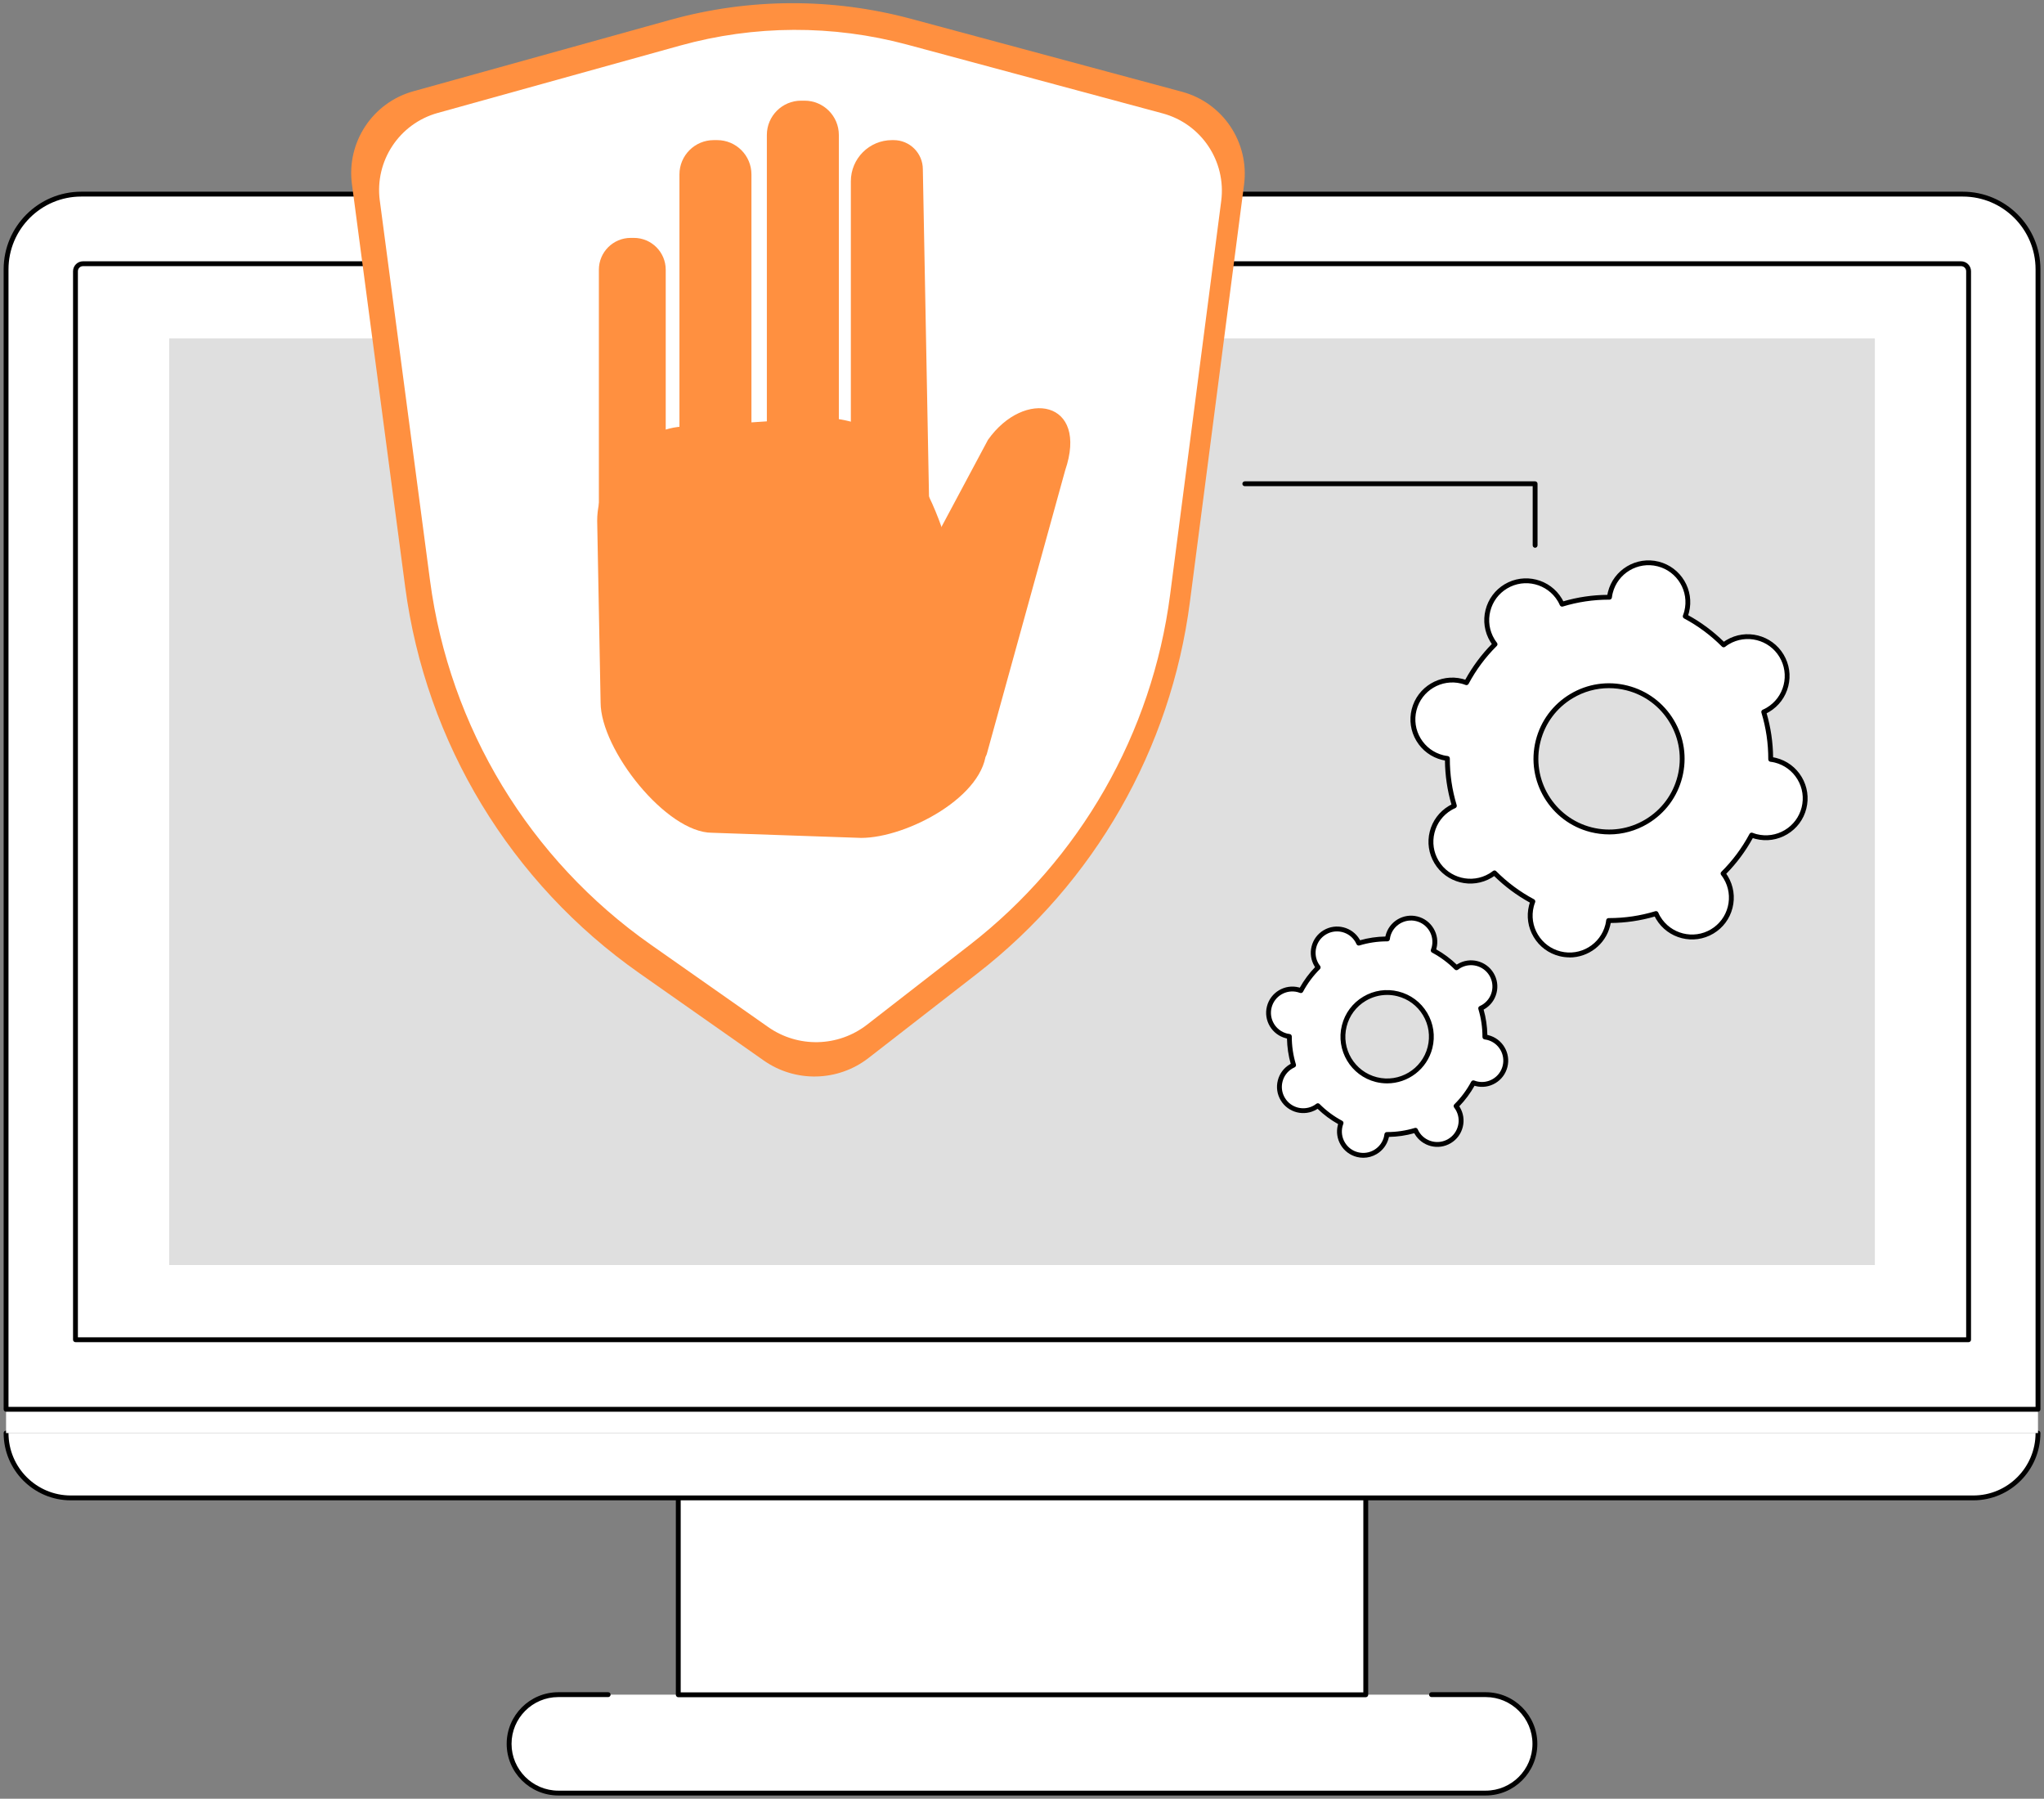 <svg width="283" height="249" viewBox="0 0 283 249" fill="none" xmlns="http://www.w3.org/2000/svg">
<rect x="0" y="0" width="283" height="249" fill="#808080" stroke="none"/>
<g clip-path="url(#clip0_2687_19655)">
<path d="M198.2 234.594H205.704C209.468 234.594 212.517 237.645 212.517 241.406C212.517 245.167 209.465 248.219 205.704 248.219H77.301C73.537 248.219 70.488 245.167 70.488 241.406C70.488 237.645 73.54 234.594 77.301 234.594H198.2Z" fill="white"/>
<path d="M205.704 248.555H77.301C73.359 248.555 70.152 245.349 70.152 241.406C70.152 237.464 73.359 234.258 77.301 234.258H84.204C84.389 234.258 84.54 234.409 84.54 234.594C84.54 234.779 84.389 234.93 84.204 234.93H77.301C73.728 234.93 70.825 237.837 70.825 241.406C70.825 244.975 73.732 247.883 77.301 247.883H205.701C209.274 247.883 212.177 244.975 212.177 241.406C212.177 237.837 209.27 234.93 205.701 234.93H198.196C198.012 234.93 197.86 234.779 197.86 234.594C197.86 234.409 198.012 234.258 198.196 234.258H205.701C209.643 234.258 212.85 237.464 212.85 241.406C212.85 245.349 209.643 248.555 205.701 248.555H205.704Z" fill="black"/>
<path d="M189.095 207.359H93.91V234.612H189.095V207.359Z" fill="white"/>
<path d="M189.096 234.949H93.91C93.725 234.949 93.574 234.797 93.574 234.612V207.36C93.574 207.175 93.725 207.023 93.91 207.023C94.095 207.023 94.246 207.175 94.246 207.36V234.276H188.759V207.36C188.759 207.175 188.911 207.023 189.096 207.023C189.28 207.023 189.432 207.175 189.432 207.36V234.612C189.432 234.797 189.28 234.949 189.096 234.949Z" fill="black"/>
<path d="M282.168 198.381C282.168 203.338 278.158 207.358 273.214 207.358H9.793C4.849 207.358 0.84 203.338 0.84 198.381H282.168Z" fill="white"/>
<path d="M273.215 207.694H9.793C4.671 207.694 0.504 203.516 0.504 198.381C0.504 198.196 0.655 198.045 0.84 198.045C1.025 198.045 1.176 198.196 1.176 198.381C1.176 203.147 5.041 207.022 9.793 207.022H273.215C277.967 207.022 281.832 203.147 281.832 198.381C281.832 198.196 281.983 198.045 282.168 198.045C282.353 198.045 282.504 198.196 282.504 198.381C282.504 203.516 278.336 207.694 273.215 207.694Z" fill="black"/>
<path d="M282.168 195.092H0.84V198.382H282.168V195.092Z" fill="white"/>
<path d="M11.248 26.876H271.763C277.506 26.876 282.171 31.541 282.171 37.285V195.096H0.84V37.282C0.84 31.538 5.505 26.873 11.248 26.873V26.876Z" fill="white"/>
<path d="M282.168 195.429H0.84C0.655 195.429 0.504 195.277 0.504 195.092V37.282C0.504 31.357 5.323 26.537 11.248 26.537H271.763C277.688 26.537 282.507 31.357 282.507 37.282V195.092C282.507 195.277 282.356 195.429 282.171 195.429H282.168ZM1.176 194.756H281.832V37.282C281.832 31.73 277.315 27.209 271.759 27.209H11.248C5.696 27.209 1.176 31.726 1.176 37.282V194.756Z" fill="black"/>
<path d="M272.561 37.55V185.46L10.45 185.46V37.55C10.45 36.975 10.917 36.508 11.492 36.508L271.519 36.508C272.093 36.508 272.561 36.975 272.561 37.55Z" fill="white"/>
<path d="M272.56 185.796H10.449C10.264 185.796 10.113 185.645 10.113 185.46V37.55C10.113 36.79 10.732 36.172 11.491 36.172H271.518C272.278 36.172 272.896 36.79 272.896 37.55V185.46C272.896 185.645 272.745 185.796 272.56 185.796ZM10.785 185.124H272.224V37.55C272.224 37.16 271.908 36.844 271.518 36.844H11.491C11.101 36.844 10.785 37.16 10.785 37.55V185.124Z" fill="black"/>
<path d="M259.58 46.842H23.422V175.121H259.58V46.842Z" fill="#DFDFDF"/>
<path d="M48.728 25.497L56.102 81.266C58.952 102.833 70.711 122.218 88.517 134.717L105.741 146.806C110.134 149.888 116.022 149.747 120.26 146.453L135.33 134.751C151.533 122.168 162.106 103.693 164.744 83.35L172.245 25.557C173.001 19.723 169.328 14.231 163.648 12.702L126.165 2.613C115.239 -0.328 103.721 -0.281 92.819 2.747L57.228 12.635C51.585 14.204 47.959 19.689 48.725 25.494L48.728 25.497Z" fill="#FF9040"/>
<path d="M52.586 27.766L59.539 80.366C62.228 100.706 73.319 118.992 90.113 130.778L106.359 142.178C110.503 145.085 116.055 144.951 120.051 141.845L134.264 130.808C149.546 118.941 159.517 101.516 162.007 82.329L169.082 27.823C169.795 22.321 166.33 17.139 160.972 15.697L125.62 6.182C115.312 3.41 104.453 3.453 94.169 6.31L60.601 15.636C55.278 17.115 51.86 22.288 52.582 27.766H52.586Z" fill="white"/>
<path d="M87.762 32.932H87.325C84.89 32.932 82.916 34.906 82.916 37.341V80.259C82.916 82.694 84.89 84.668 87.325 84.668H87.762C90.198 84.668 92.172 82.694 92.172 80.259V37.341C92.172 34.906 90.198 32.932 87.762 32.932Z" fill="#FF9040"/>
<path d="M99.292 19.396H98.821C96.198 19.396 94.072 21.523 94.072 24.145V66.384C94.072 69.007 96.198 71.133 98.821 71.133H99.292C101.914 71.133 104.04 69.007 104.04 66.384V24.145C104.04 21.523 101.914 19.396 99.292 19.396Z" fill="#FF9040"/>
<path d="M111.393 13.935H110.923C108.3 13.935 106.174 16.062 106.174 18.684V60.923C106.174 63.546 108.3 65.672 110.923 65.672H111.393C114.016 65.672 116.142 63.546 116.142 60.923V18.684C116.142 16.062 114.016 13.935 111.393 13.935Z" fill="#FF9040"/>
<path d="M123.731 71.133H123.503C120.354 71.133 117.803 68.582 117.803 65.433V25.096C117.803 21.947 120.354 19.396 123.503 19.396H123.731C125.963 19.396 127.771 21.205 127.771 23.436L128.645 69.795C128.645 72.027 125.963 71.133 123.735 71.133H123.731Z" fill="#FF9040"/>
<path d="M119.227 115.993L98.582 115.281C92.25 115.281 83.156 103.77 83.156 97.243L82.682 72.088C82.682 65.561 88.691 59.034 95.023 59.034L113.773 57.848C125.737 57.848 130.624 70.427 133.232 83.954L136.556 103.652C136.556 110.179 125.562 115.993 119.231 115.993H119.227Z" fill="#FF9040"/>
<path d="M129.115 75.254L136.788 60.89C141.826 53.772 150.789 55.428 147.469 65.138L136.63 104.365C136.354 105.38 135.161 105.068 134.919 104.046L129.115 75.254Z" fill="#FF9040"/>
<path d="M212.543 75.828C212.358 75.828 212.207 75.677 212.207 75.492V67.305H172.348C172.163 67.305 172.012 67.154 172.012 66.969C172.012 66.784 172.163 66.633 172.348 66.633H212.543C212.728 66.633 212.879 66.784 212.879 66.969V75.492C212.879 75.677 212.728 75.828 212.543 75.828Z" fill="black"/>
<path d="M249.769 111.849C250.505 108.931 248.734 105.967 245.814 105.235C245.595 105.181 245.38 105.144 245.162 105.117C245.168 102.862 244.836 100.654 244.197 98.553C244.399 98.466 244.594 98.368 244.789 98.251C247.373 96.708 248.213 93.361 246.671 90.78C245.125 88.195 241.781 87.355 239.196 88.898C239.005 89.012 238.823 89.139 238.652 89.274C237.106 87.715 235.318 86.377 233.328 85.315C233.405 85.11 233.476 84.901 233.533 84.683C234.269 81.766 232.498 78.802 229.577 78.069C226.657 77.333 223.696 79.104 222.96 82.021C222.906 82.24 222.869 82.455 222.842 82.673C220.587 82.667 218.379 82.999 216.279 83.638C216.191 83.44 216.09 83.241 215.976 83.046C214.43 80.462 211.086 79.622 208.502 81.164C205.917 82.707 205.077 86.054 206.62 88.635C206.734 88.827 206.862 89.008 206.996 89.18C205.437 90.726 204.099 92.514 203.037 94.503C202.832 94.426 202.624 94.356 202.405 94.298C199.485 93.562 196.524 95.334 195.788 98.251C195.052 101.168 196.823 104.132 199.743 104.865C199.962 104.919 200.177 104.956 200.395 104.982C200.389 107.238 200.721 109.446 201.36 111.546C201.158 111.634 200.963 111.731 200.768 111.849C198.184 113.391 197.344 116.739 198.886 119.32C200.432 121.904 203.776 122.744 206.361 121.202C206.552 121.088 206.734 120.96 206.905 120.825C208.451 122.385 210.239 123.722 212.229 124.784C212.152 124.989 212.081 125.198 212.024 125.416C211.288 128.333 213.059 131.298 215.98 132.03C218.9 132.766 221.861 130.995 222.597 128.078C222.651 127.86 222.688 127.644 222.715 127.426C224.97 127.433 227.178 127.1 229.278 126.461C229.366 126.66 229.467 126.858 229.581 127.053C231.127 129.637 234.471 130.478 237.055 128.935C239.64 127.392 240.48 124.045 238.937 121.464C238.823 121.272 238.695 121.091 238.561 120.919C240.12 119.374 241.458 117.586 242.52 115.596C242.725 115.673 242.933 115.744 243.152 115.801C246.072 116.537 249.033 114.766 249.769 111.849ZM232.595 107.523C231.231 112.944 225.729 116.228 220.308 114.863C214.887 113.499 211.597 107.997 212.962 102.579C214.326 97.159 219.828 93.875 225.249 95.239C230.67 96.604 233.96 102.106 232.595 107.523Z" fill="white"/>
<path d="M217.314 132.534C216.846 132.534 216.373 132.477 215.902 132.359C214.403 131.983 213.139 131.042 212.346 129.717C211.553 128.39 211.325 126.834 211.701 125.338C211.731 125.211 211.772 125.083 211.815 124.948C210.004 123.954 208.344 122.72 206.875 121.275C206.757 121.359 206.646 121.433 206.535 121.497C203.796 123.134 200.237 122.236 198.601 119.497C197.807 118.17 197.579 116.614 197.955 115.118C198.332 113.619 199.273 112.359 200.597 111.566C200.708 111.498 200.825 111.435 200.956 111.371C200.382 109.391 200.079 107.344 200.059 105.281C199.918 105.257 199.784 105.231 199.659 105.197C198.16 104.82 196.897 103.883 196.103 102.555C195.31 101.228 195.082 99.672 195.458 98.176C196.238 95.084 199.39 93.199 202.482 93.978C202.607 94.009 202.738 94.049 202.872 94.093C203.867 92.285 205.1 90.624 206.545 89.152C206.461 89.035 206.388 88.924 206.324 88.813C205.531 87.485 205.302 85.929 205.678 84.434C206.055 82.935 206.996 81.674 208.32 80.881C211.059 79.245 214.618 80.142 216.255 82.881C216.322 82.992 216.386 83.11 216.45 83.241C218.429 82.666 220.476 82.364 222.543 82.347C222.567 82.206 222.593 82.074 222.627 81.947C223.407 78.855 226.559 76.973 229.651 77.749C232.746 78.529 234.629 81.678 233.849 84.773C233.819 84.897 233.778 85.029 233.735 85.163C235.543 86.158 237.203 87.391 238.675 88.836C238.793 88.752 238.904 88.678 239.014 88.615C241.753 86.978 245.313 87.875 246.949 90.614C247.742 91.942 247.971 93.498 247.595 94.993C247.218 96.492 246.281 97.753 244.953 98.546C244.842 98.613 244.724 98.677 244.597 98.741C245.171 100.72 245.474 102.767 245.494 104.831C245.635 104.854 245.766 104.881 245.894 104.915C247.393 105.291 248.657 106.229 249.45 107.556C250.243 108.884 250.471 110.44 250.095 111.935C249.719 113.434 248.781 114.695 247.453 115.488C246.126 116.281 244.57 116.509 243.071 116.133C242.947 116.103 242.816 116.062 242.681 116.019C241.686 117.827 240.453 119.487 239.008 120.959C239.092 121.077 239.162 121.188 239.23 121.299C240.023 122.626 240.251 124.182 239.875 125.681C239.498 127.18 238.561 128.44 237.233 129.234C234.494 130.87 230.935 129.973 229.298 127.234C229.231 127.123 229.167 127.005 229.103 126.878C227.124 127.452 225.077 127.755 223.01 127.772C222.987 127.913 222.96 128.044 222.926 128.171C222.267 130.793 219.901 132.544 217.314 132.544V132.534ZM206.908 120.492C206.996 120.492 207.083 120.526 207.147 120.593C208.69 122.146 210.454 123.46 212.39 124.491C212.541 124.572 212.605 124.75 212.545 124.908C212.461 125.123 212.4 125.315 212.353 125.5C212.02 126.824 212.222 128.198 212.924 129.371C213.627 130.544 214.743 131.374 216.067 131.707C218.806 132.396 221.585 130.732 222.274 127.997C222.321 127.815 222.355 127.62 222.385 127.385C222.405 127.217 222.55 127.093 222.718 127.093C222.731 127.093 222.772 127.093 222.798 127.093C224.966 127.093 227.114 126.773 229.184 126.142C229.345 126.091 229.52 126.172 229.591 126.326C229.685 126.538 229.776 126.72 229.873 126.881C231.318 129.301 234.467 130.094 236.887 128.649C238.06 127.95 238.89 126.834 239.223 125.51C239.556 124.186 239.354 122.811 238.651 121.638C238.554 121.477 238.44 121.309 238.299 121.127C238.194 120.993 238.208 120.801 238.329 120.684C239.885 119.141 241.196 117.377 242.227 115.441C242.308 115.289 242.486 115.226 242.644 115.286C242.859 115.37 243.054 115.431 243.236 115.478C244.56 115.81 245.938 115.609 247.107 114.91C248.28 114.211 249.11 113.095 249.443 111.771C249.776 110.447 249.574 109.072 248.872 107.899C248.169 106.726 247.053 105.896 245.729 105.563C245.544 105.516 245.35 105.483 245.118 105.452C244.95 105.432 244.822 105.288 244.825 105.116C244.832 102.922 244.513 100.747 243.874 98.653C243.824 98.492 243.904 98.317 244.059 98.247C244.274 98.153 244.449 98.062 244.614 97.964C245.786 97.265 246.617 96.15 246.949 94.825C247.282 93.501 247.08 92.127 246.378 90.954C244.933 88.534 241.784 87.741 239.364 89.186C239.203 89.283 239.035 89.398 238.853 89.539C238.719 89.643 238.527 89.63 238.409 89.509C236.867 87.956 235.102 86.642 233.167 85.61C233.015 85.529 232.951 85.351 233.012 85.193C233.096 84.972 233.157 84.783 233.204 84.602C233.893 81.869 232.226 79.083 229.493 78.394C226.757 77.705 223.975 79.369 223.286 82.105C223.239 82.29 223.202 82.488 223.175 82.716C223.155 82.884 223.01 83.012 222.842 83.012C222.832 83.012 222.788 83.012 222.761 83.012C220.594 83.012 218.446 83.331 216.376 83.963C216.215 84.014 216.04 83.933 215.969 83.778C215.875 83.567 215.781 83.385 215.687 83.224C214.238 80.804 211.093 80.011 208.673 81.459C207.5 82.159 206.67 83.274 206.337 84.598C206.004 85.923 206.206 87.297 206.908 88.47C207.006 88.631 207.117 88.796 207.261 88.981C207.366 89.115 207.352 89.307 207.231 89.425C205.675 90.967 204.364 92.732 203.333 94.667C203.252 94.819 203.074 94.882 202.916 94.822C202.697 94.738 202.509 94.677 202.324 94.63C199.589 93.942 196.806 95.605 196.117 98.341C195.784 99.665 195.986 101.04 196.688 102.212C197.391 103.385 198.506 104.216 199.831 104.548C200.015 104.595 200.207 104.629 200.442 104.659C200.61 104.679 200.738 104.824 200.735 104.995C200.728 107.19 201.047 109.364 201.686 111.458C201.736 111.619 201.655 111.794 201.501 111.865C201.289 111.959 201.108 112.05 200.946 112.147C199.773 112.846 198.943 113.962 198.611 115.286C198.278 116.61 198.48 117.985 199.182 119.158C200.63 121.578 203.776 122.371 206.196 120.926C206.357 120.828 206.522 120.717 206.707 120.573C206.767 120.526 206.841 120.502 206.912 120.502L206.908 120.492ZM222.798 115.508C221.941 115.508 221.078 115.4 220.224 115.189C214.632 113.78 211.227 108.087 212.635 102.495C213.318 99.786 215.015 97.507 217.411 96.072C219.807 94.641 222.62 94.227 225.329 94.909C228.038 95.592 230.32 97.289 231.752 99.685C233.187 102.081 233.6 104.894 232.918 107.603C232.236 110.312 230.538 112.591 228.142 114.026C226.499 115.007 224.66 115.511 222.795 115.511L222.798 115.508ZM222.758 95.262C221.014 95.262 219.293 95.733 217.757 96.65C215.512 97.991 213.926 100.125 213.287 102.659C211.97 107.889 215.156 113.219 220.389 114.537C222.923 115.175 225.554 114.789 227.799 113.448C230.044 112.107 231.631 109.973 232.269 107.439C232.908 104.905 232.521 102.273 231.18 100.031C229.839 97.79 227.705 96.2 225.168 95.561C224.371 95.36 223.561 95.262 222.761 95.262H222.758Z" fill="black"/>
<path d="M208.381 147.626C208.824 145.861 207.756 144.07 205.988 143.626C205.857 143.593 205.726 143.572 205.595 143.556C205.598 142.191 205.396 140.857 205.01 139.587C205.131 139.533 205.252 139.472 205.366 139.405C206.929 138.471 207.44 136.448 206.505 134.885C205.571 133.322 203.548 132.811 201.985 133.745C201.867 133.816 201.76 133.893 201.656 133.974C200.721 133.033 199.639 132.223 198.436 131.581C198.483 131.457 198.527 131.332 198.56 131.201C199.004 129.437 197.935 127.646 196.167 127.202C194.403 126.758 192.612 127.827 192.165 129.591C192.131 129.723 192.111 129.854 192.094 129.985C190.73 129.981 189.395 130.18 188.125 130.569C188.071 130.448 188.011 130.327 187.944 130.213C187.009 128.65 184.986 128.14 183.423 129.074C181.86 130.008 181.35 132.031 182.284 133.594C182.355 133.712 182.432 133.819 182.512 133.924C181.571 134.858 180.758 135.94 180.12 137.143C179.995 137.096 179.871 137.052 179.74 137.019C177.975 136.575 176.184 137.644 175.737 139.408C175.293 141.173 176.362 142.964 178.13 143.411C178.261 143.445 178.392 143.465 178.523 143.482C178.52 144.846 178.721 146.18 179.108 147.451C178.987 147.505 178.866 147.565 178.752 147.632C177.189 148.567 176.678 150.59 177.612 152.153C178.547 153.715 180.57 154.226 182.133 153.292C182.25 153.221 182.358 153.144 182.462 153.063C183.396 154.004 184.479 154.814 185.682 155.456C185.635 155.581 185.591 155.705 185.557 155.836C185.114 157.601 186.182 159.392 187.95 159.839C189.715 160.282 191.506 159.214 191.953 157.449C191.987 157.318 192.007 157.187 192.024 157.056C193.388 157.059 194.722 156.861 195.993 156.471C196.046 156.592 196.107 156.713 196.174 156.828C197.109 158.39 199.132 158.901 200.695 157.967C202.257 157.033 202.768 155.009 201.834 153.447C201.763 153.329 201.686 153.221 201.605 153.117C202.546 152.183 203.36 151.101 203.998 149.898C204.123 149.945 204.247 149.988 204.381 150.022C206.146 150.466 207.937 149.397 208.384 147.632L208.381 147.626ZM197.992 145.011C197.166 148.288 193.838 150.277 190.562 149.451C187.281 148.624 185.292 145.297 186.119 142.02C186.945 138.743 190.273 136.753 193.549 137.58C196.83 138.407 198.819 141.734 197.992 145.011Z" fill="white"/>
<path d="M188.758 160.272C188.458 160.272 188.159 160.235 187.864 160.161C186.923 159.922 186.129 159.334 185.632 158.501C185.135 157.667 184.99 156.693 185.229 155.752C185.239 155.705 185.252 155.658 185.269 155.611C184.234 155.029 183.279 154.32 182.426 153.497C182.385 153.523 182.342 153.55 182.301 153.574C180.581 154.602 178.346 154.038 177.321 152.32C176.823 151.487 176.679 150.512 176.917 149.571C177.153 148.63 177.744 147.837 178.578 147.34C178.618 147.316 178.662 147.292 178.705 147.269C178.383 146.126 178.211 144.95 178.188 143.764C178.137 143.754 178.09 143.743 178.047 143.73C176.104 143.239 174.921 141.263 175.412 139.321C175.902 137.378 177.879 136.195 179.821 136.686C179.868 136.696 179.915 136.709 179.962 136.726C180.544 135.691 181.253 134.736 182.076 133.883C182.049 133.842 182.022 133.799 181.999 133.758C181.502 132.925 181.357 131.95 181.596 131.009C181.831 130.068 182.422 129.275 183.256 128.778C184.977 127.749 187.212 128.314 188.237 130.031C188.26 130.072 188.284 130.115 188.307 130.159C189.45 129.836 190.626 129.665 191.813 129.645C191.823 129.598 191.833 129.551 191.843 129.504C192.333 127.561 194.31 126.378 196.252 126.869C197.193 127.104 197.986 127.696 198.484 128.529C198.981 129.362 199.126 130.337 198.887 131.278C198.877 131.325 198.864 131.372 198.847 131.419C199.882 132.001 200.836 132.71 201.69 133.533C201.73 133.506 201.774 133.48 201.814 133.456C203.535 132.428 205.77 132.992 206.798 134.71C207.296 135.543 207.44 136.518 207.202 137.459C206.967 138.4 206.375 139.193 205.542 139.69C205.501 139.714 205.458 139.737 205.414 139.761C205.736 140.9 205.908 142.076 205.931 143.266C205.982 143.276 206.029 143.286 206.073 143.3C208.015 143.791 209.198 145.767 208.707 147.709C208.469 148.65 207.881 149.443 207.047 149.941C206.214 150.438 205.239 150.583 204.298 150.344C204.251 150.334 204.204 150.321 204.157 150.304C203.575 151.339 202.866 152.293 202.043 153.147C202.07 153.187 202.097 153.231 202.12 153.271C202.618 154.105 202.762 155.08 202.523 156.021C202.288 156.962 201.697 157.755 200.863 158.252C199.143 159.281 196.911 158.716 195.883 156.999C195.859 156.958 195.835 156.915 195.812 156.871C194.669 157.193 193.493 157.365 192.307 157.385C192.297 157.435 192.286 157.483 192.273 157.526C192.034 158.467 191.446 159.26 190.613 159.758C190.041 160.097 189.403 160.272 188.754 160.272H188.758ZM182.456 152.724C182.543 152.724 182.631 152.757 182.695 152.824C183.619 153.755 184.674 154.538 185.834 155.157C185.985 155.237 186.049 155.416 185.988 155.574C185.941 155.698 185.904 155.812 185.877 155.916C185.686 156.683 185.8 157.479 186.207 158.158C186.613 158.837 187.259 159.318 188.025 159.509C188.791 159.704 189.588 159.586 190.267 159.18C190.945 158.773 191.426 158.128 191.618 157.362C191.645 157.257 191.665 157.143 191.681 157.005C191.702 156.837 191.846 156.713 192.014 156.713C192.021 156.713 192.044 156.713 192.061 156.713C193.359 156.713 194.646 156.521 195.886 156.145C196.047 156.094 196.222 156.175 196.289 156.33C196.346 156.454 196.397 156.558 196.454 156.652C197.291 158.054 199.112 158.511 200.514 157.674C201.193 157.267 201.673 156.622 201.865 155.856C202.06 155.09 201.942 154.293 201.535 153.614C201.478 153.52 201.414 153.426 201.33 153.318C201.226 153.184 201.24 152.992 201.361 152.875C202.292 151.951 203.078 150.895 203.696 149.736C203.777 149.585 203.955 149.521 204.113 149.581C204.241 149.628 204.352 149.665 204.456 149.692C205.222 149.884 206.019 149.769 206.698 149.363C207.377 148.956 207.857 148.311 208.049 147.545C208.449 145.962 207.484 144.348 205.901 143.952C205.794 143.925 205.683 143.905 205.548 143.888C205.38 143.868 205.252 143.723 205.252 143.552C205.256 142.238 205.064 140.937 204.685 139.684C204.634 139.522 204.715 139.348 204.869 139.277C204.994 139.223 205.098 139.169 205.192 139.112C205.871 138.706 206.351 138.06 206.543 137.294C206.735 136.528 206.62 135.731 206.214 135.052C205.377 133.651 203.555 133.194 202.154 134.031C202.06 134.088 201.962 134.155 201.858 134.236C201.724 134.34 201.532 134.326 201.414 134.205C200.49 133.274 199.435 132.488 198.275 131.87C198.128 131.789 198.06 131.611 198.121 131.453C198.171 131.322 198.205 131.214 198.232 131.11C198.423 130.344 198.309 129.547 197.902 128.868C197.496 128.19 196.85 127.709 196.084 127.517C194.501 127.117 192.888 128.082 192.491 129.665C192.465 129.773 192.444 129.887 192.428 130.018C192.407 130.186 192.263 130.314 192.095 130.314C192.088 130.314 192.061 130.314 192.044 130.314C190.747 130.314 189.46 130.505 188.22 130.882C188.055 130.932 187.884 130.851 187.813 130.697C187.759 130.576 187.706 130.472 187.649 130.377C186.812 128.976 184.99 128.519 183.589 129.356C182.91 129.762 182.429 130.408 182.238 131.174C182.046 131.94 182.16 132.737 182.567 133.416C182.624 133.51 182.691 133.607 182.772 133.711C182.876 133.846 182.863 134.037 182.745 134.155C181.814 135.079 181.028 136.135 180.409 137.294C180.329 137.445 180.151 137.509 179.993 137.449C179.865 137.402 179.754 137.365 179.65 137.338C178.067 136.941 176.454 137.902 176.057 139.485C175.657 141.068 176.622 142.678 178.205 143.078C178.312 143.105 178.423 143.125 178.557 143.142C178.726 143.162 178.853 143.307 178.853 143.478C178.85 144.792 179.041 146.093 179.425 147.35C179.475 147.511 179.394 147.686 179.24 147.756C179.112 147.813 179.011 147.864 178.92 147.921C178.242 148.328 177.761 148.973 177.569 149.739C177.374 150.505 177.492 151.302 177.899 151.981C178.736 153.382 180.557 153.839 181.959 153.003C182.053 152.945 182.147 152.882 182.254 152.798C182.315 152.75 182.389 152.727 182.459 152.727L182.456 152.724ZM192.055 149.974C191.534 149.974 191.006 149.911 190.478 149.78C187.023 148.909 184.923 145.394 185.79 141.942C186.21 140.268 187.259 138.86 188.741 137.976C190.223 137.092 191.957 136.837 193.631 137.257C195.304 137.677 196.713 138.726 197.597 140.205C198.48 141.687 198.736 143.421 198.316 145.095C197.58 148.018 194.941 149.974 192.055 149.974ZM192.044 137.731C191.013 137.731 189.994 138.01 189.087 138.551C187.759 139.344 186.822 140.604 186.445 142.103C185.666 145.195 187.551 148.348 190.643 149.124C193.738 149.904 196.887 148.022 197.667 144.926C198.044 143.428 197.815 141.871 197.022 140.547C196.229 139.22 194.965 138.282 193.466 137.906C192.996 137.788 192.515 137.728 192.041 137.728L192.044 137.731Z" fill="black"/>
</g>
<defs>
<clipPath id="clip0_2687_19655">
<rect width="283" height="249" fill="white"/>
</clipPath>
</defs>
</svg>
